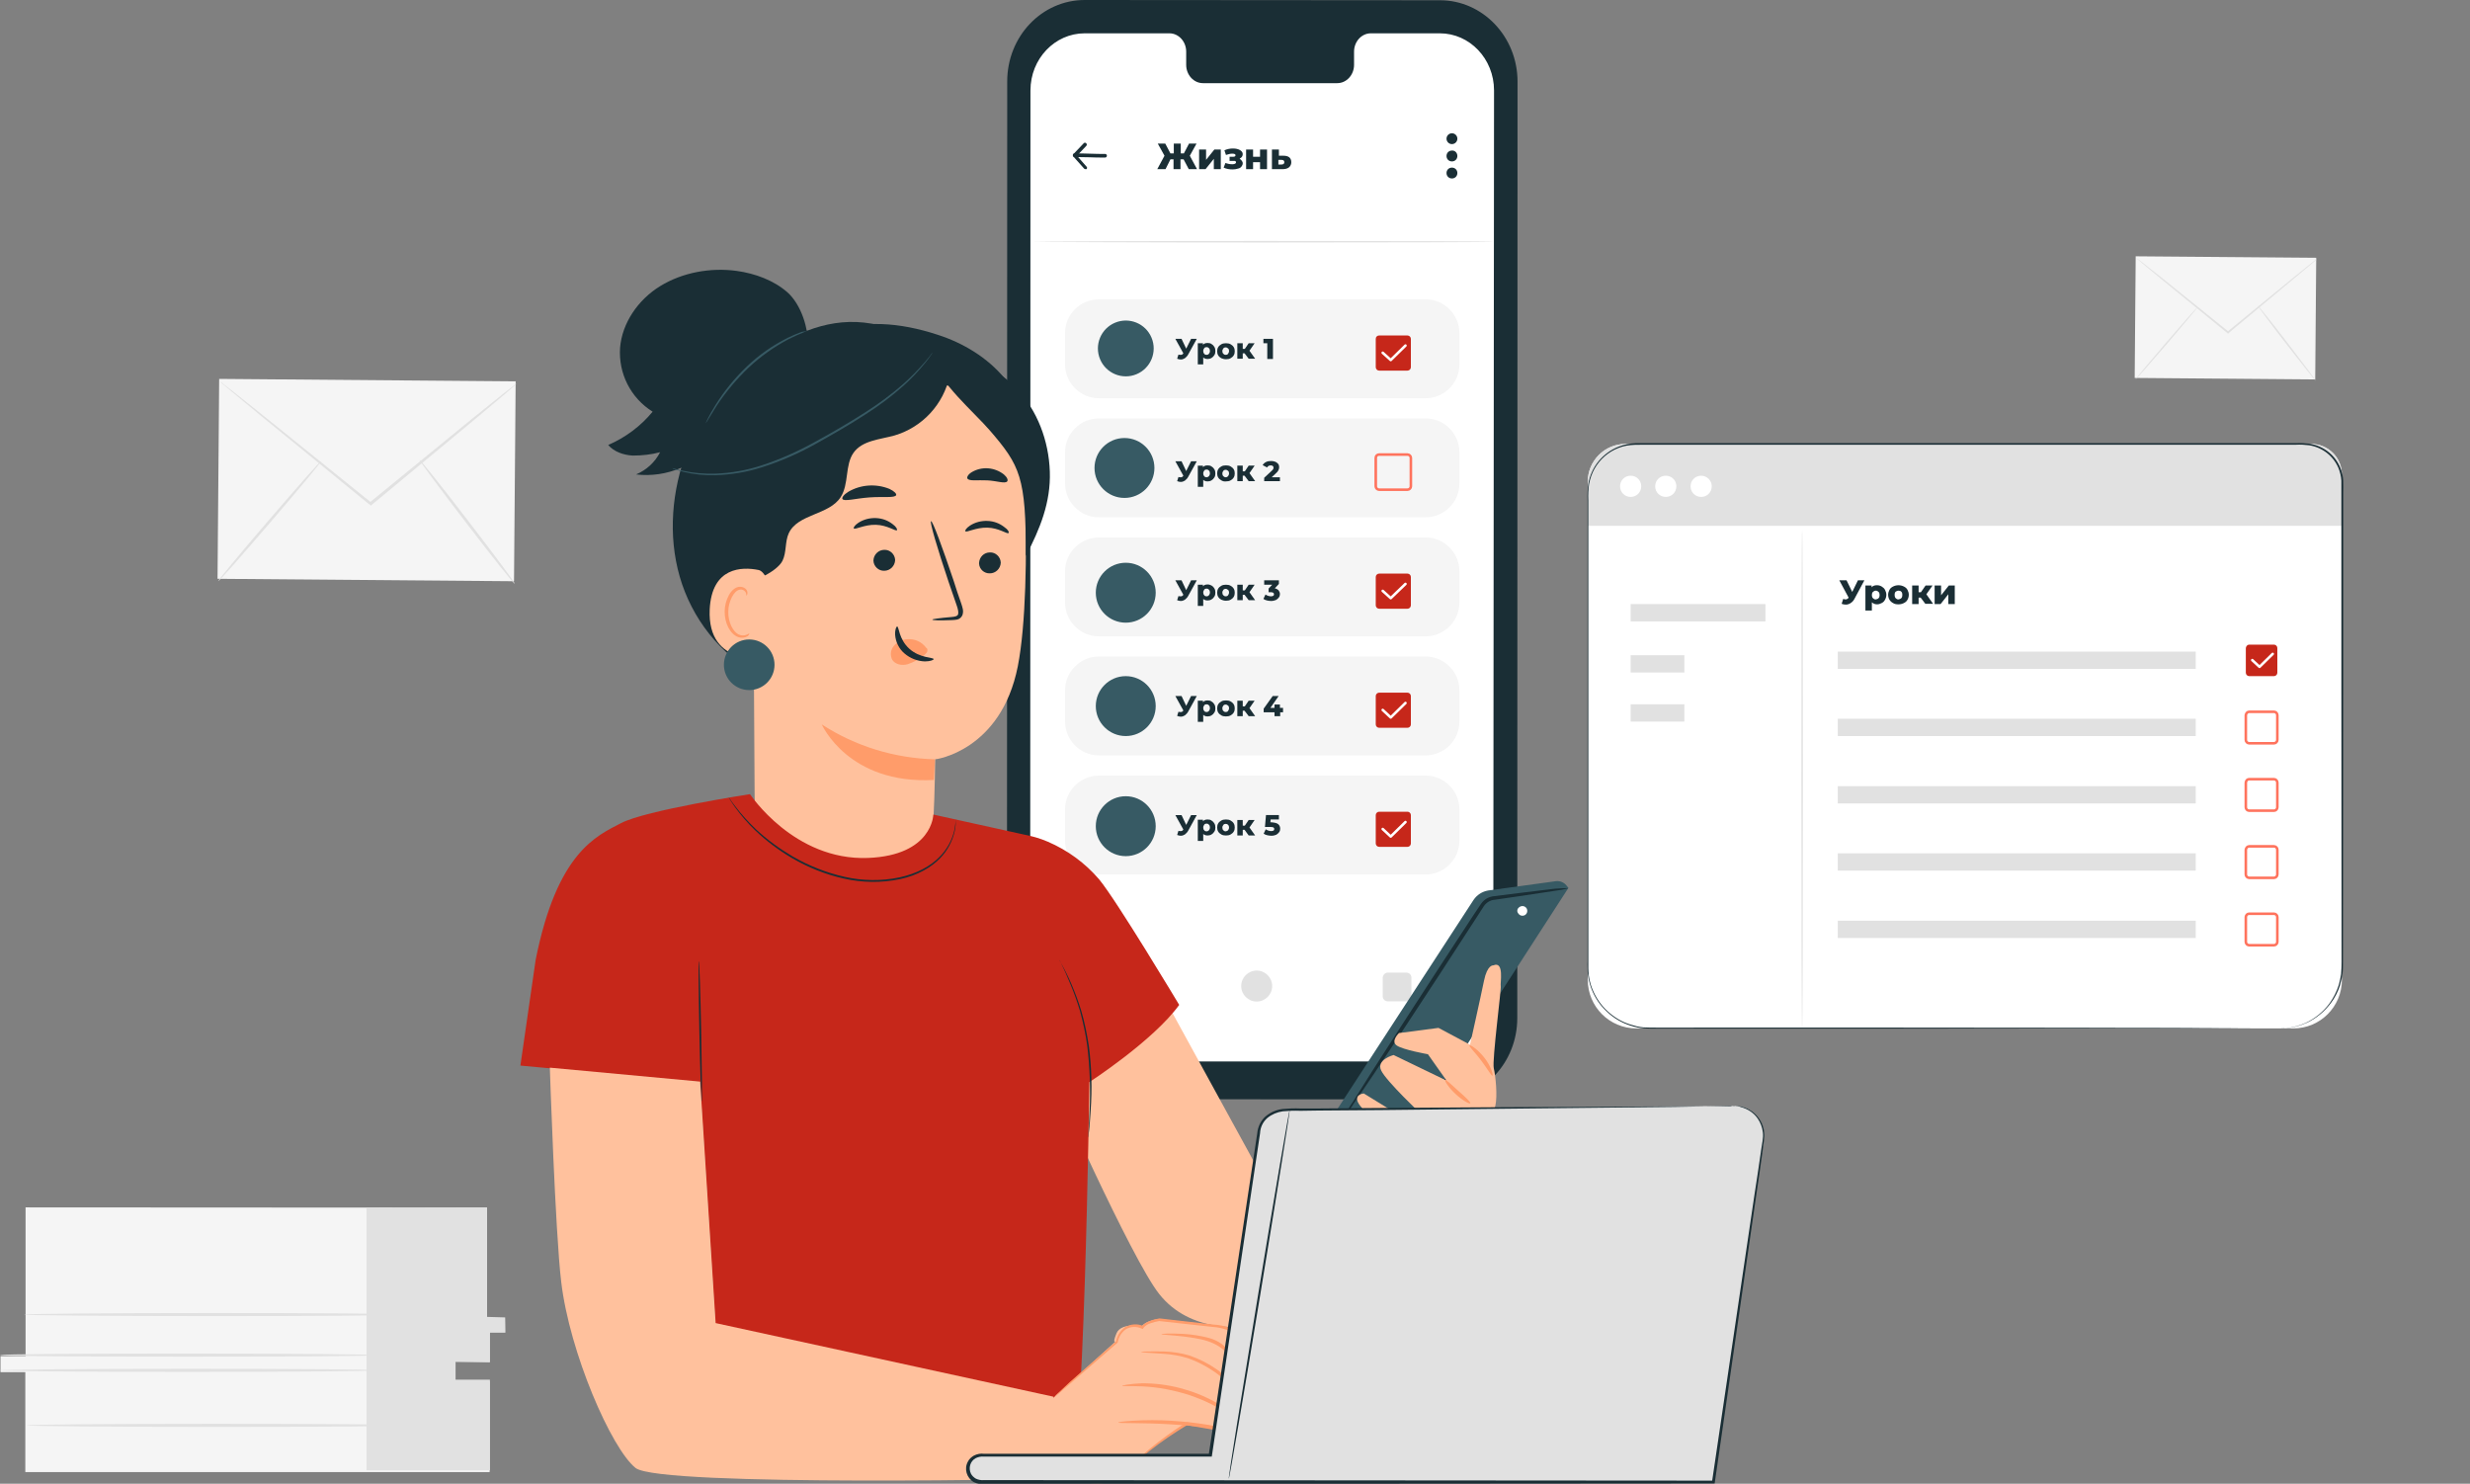 <?xml version="1.0" encoding="UTF-8"?> <!-- Generator: Adobe Illustrator 26.3.1, SVG Export Plug-In . SVG Version: 6.00 Build 0) --> <svg xmlns="http://www.w3.org/2000/svg" xmlns:xlink="http://www.w3.org/1999/xlink" id="Layer_1" x="0px" y="0px" viewBox="0 0 956.4 574.5" style="enable-background:new 0 0 956.4 574.5;" xml:space="preserve"><rect x="0" y="0" width="956.4" height="574.5" fill="#808080" stroke="none"/> <style type="text/css"> .st0{fill:#F5F5F5;} .st1{fill:#E1E1E1;} .st2{fill:#FFFFFF;} .st3{enable-background:new ;} .st4{fill:#1A2E35;} .st5{fill:#C6271A;} .st6{fill:none;stroke:#FFFFFF;stroke-linecap:round;stroke-linejoin:round;} .st7{fill:none;stroke:#FF735D;stroke-miterlimit:10;} .st8{fill:#375A64;} .st9{fill:#FFC19D;} .st10{fill:#FF9C6A;} </style> <rect x="103.2" y="128.5" transform="matrix(8.202701e-03 -1 1 8.202701e-03 -45.116 326.258)" class="st0" width="77.4" height="114.8"></rect> <path class="st1" d="M200,148.6c-0.3,0.4-0.7,0.7-1.1,1l-3.2,2.8l-12,10.1l-39.8,33l-0.3,0.3l-0.3-0.3l-0.8-0.6l-40.6-33.2 l-12.2-10.1l-3.3-2.8c-0.4-0.3-0.8-0.6-1.1-1c0.4,0.2,0.9,0.5,1.2,0.9l3.4,2.6l12.4,9.9L143,194l0.8,0.6h-0.7l40-32.7l12.2-9.8 l3.4-2.6C199.1,149.1,199.5,148.8,200,148.6z"></path> <path class="st1" d="M84.5,225c-0.2-0.2,8.5-10.7,19.5-23.5s20-23,20.3-22.9s-8.5,10.7-19.5,23.5S84.8,225.2,84.5,225z"></path> <path class="st1" d="M162.4,178c0.2-0.2,8.7,10.4,18.9,23.7s18.3,24.1,18,24.3s-8.7-10.4-18.9-23.7S162.2,178.2,162.4,178z"></path> <rect x="838.2" y="88.2" transform="matrix(8.202701e-03 -1 1 8.202701e-03 731.49 983.814)" class="st0" width="47.1" height="69.9"></rect> <path class="st1" d="M897.1,100.4c-0.2,0.2-0.4,0.4-0.7,0.6c-0.5,0.4-1.2,1-2,1.7l-7.3,6.1L862.9,129l-0.2,0.2l-0.2-0.2l-0.5-0.4 l-24.7-20.2l-7.5-6.2l-2-1.7c-0.2-0.2-0.5-0.4-0.7-0.6c0.3,0.2,0.5,0.3,0.8,0.5l2.1,1.6l7.6,6l24.8,20l0.5,0.4h-0.4l24.4-20l7.4-6 l2-1.6C896.6,100.7,896.8,100.5,897.1,100.4z"></path> <path class="st1" d="M826.8,147c-0.1-0.1,5.2-6.5,11.9-14.3s12.2-14,12.3-13.9s-5.2,6.5-11.9,14.3S826.9,147.1,826.8,147z"></path> <path class="st1" d="M874.2,118.3c0.1-0.1,5.3,6.3,11.5,14.4s11.1,14.7,11,14.8s-5.3-6.4-11.5-14.4S874.1,118.4,874.2,118.3z"></path> <path class="st0" d="M9.9,467.5v57.6H0.2v6.2h9.6V570h179.8v-35.1h-13.3v-7.6h13.3v-11.5h5.9v-5.2h-7v-43L9.9,467.5z"></path> <polygon class="st1" points="141.9,467.7 141.9,569.3 189.7,569.3 189.7,534.2 176.4,534.2 176.4,527.2 189.7,527.5 189.7,516 195.7,516 195.6,510.1 188.6,509.9 188.6,467.5 "></polygon> <path class="st1" d="M145.3,530.6c0,0.3-32.5,0.6-72.7,0.6S0,530.9,0,530.6s32.5-0.6,72.7-0.6S145.3,530.2,145.3,530.6z"></path> <path class="st1" d="M145.3,524.7c0,0.4-32.5,0.6-72.7,0.6S0,525.1,0,524.7s32.5-0.6,72.7-0.6S145.3,524.4,145.3,524.7z"></path> <path class="st1" d="M154.7,509c0,0.4-32.5,0.6-72.7,0.6S9.3,509.3,9.3,509s32.5-0.6,72.7-0.6S154.7,508.6,154.7,509z"></path> <path class="st1" d="M155.6,551.9c0,0.4-32.5,0.6-72.7,0.6s-72.7-0.3-72.7-0.6s32.5-0.6,72.7-0.6S155.6,551.5,155.6,551.9z"></path> <path class="st2" d="M629.4,171.9h265.5c6.6,0,11.9,5.3,11.9,11.9l0,0v195.6c0,10.4-8.4,18.8-18.8,18.8H633.6 c-10.4,0-18.8-8.4-18.8-18.8l0,0V186.5C614.8,178.5,621.3,171.9,629.4,171.9L629.4,171.9z"></path> <path class="st1" d="M629.4,171.9h265.5c6.6,0,11.9,5.3,11.9,11.9l0,0v19.8l0,0h-292l0,0v-17.1C614.8,178.5,621.3,171.9,629.4,171.9 L629.4,171.9z"></path> <path class="st2" d="M635.5,188.3c0,2.3-1.8,4.1-4.1,4.1s-4.1-1.8-4.1-4.1s1.8-4.1,4.1-4.1l0,0C633.7,184.2,635.5,186,635.5,188.3z"></path> <path class="st2" d="M649.1,188.3c0,2.3-1.8,4.1-4.1,4.1s-4.1-1.8-4.1-4.1s1.8-4.1,4.1-4.1l0,0C647.3,184.2,649.1,186,649.1,188.3z"></path> <path class="st2" d="M662.8,188.3c0,2.3-1.8,4.1-4.1,4.1s-4.1-1.8-4.1-4.1s1.8-4.1,4.1-4.1l0,0C660.9,184.2,662.8,186,662.8,188.3z"></path> <g class="st3"> <path class="st4" d="M721.9,224.7l-3.8,7.1c-0.4,0.8-0.9,1.3-1.5,1.7s-1.2,0.6-1.9,0.6c-0.5,0-1.1-0.1-1.6-0.3l0.6-1.9 c0.4,0.1,0.7,0.2,0.9,0.2c0.3,0,0.5-0.1,0.7-0.2c0.2-0.1,0.4-0.3,0.5-0.5l-3.6-6.7h2.8l2.2,4.5l2.2-4.5L721.9,224.7L721.9,224.7z"></path> </g> <g class="st3"> <path class="st4" d="M728.6,227.1c0.5,0.3,1,0.7,1.3,1.3s0.5,1.2,0.5,1.9s-0.2,1.4-0.5,1.9c-0.3,0.6-0.7,1-1.3,1.3 s-1.1,0.5-1.8,0.5c-0.8,0-1.5-0.3-2-0.8v3.2h-2.5v-9.7h2.4v0.7c0.5-0.6,1.2-0.8,2.1-0.8C727.5,226.6,728.1,226.8,728.6,227.1z M727.4,231.6c0.3-0.3,0.4-0.7,0.4-1.2s-0.1-0.9-0.4-1.2c-0.3-0.3-0.6-0.5-1.1-0.5c-0.4,0-0.8,0.2-1.1,0.5s-0.4,0.7-0.4,1.2 s0.1,0.9,0.4,1.2c0.3,0.3,0.6,0.5,1.1,0.5C726.8,232,727.1,231.9,727.4,231.6z"></path> <path class="st4" d="M733,233.5c-0.6-0.3-1.1-0.8-1.4-1.3s-0.5-1.2-0.5-1.9s0.2-1.3,0.5-1.9s0.8-1,1.4-1.3s1.3-0.5,2.1-0.5 s1.5,0.2,2.1,0.5s1.1,0.7,1.4,1.3c0.3,0.6,0.5,1.2,0.5,1.9s-0.2,1.4-0.5,1.9c-0.3,0.6-0.8,1-1.4,1.3c-0.6,0.3-1.3,0.5-2.1,0.5 S733.6,233.9,733,233.5z M736.2,231.6c0.3-0.3,0.4-0.7,0.4-1.3c0-0.5-0.1-0.9-0.4-1.2c-0.3-0.3-0.6-0.4-1.1-0.4 c-0.4,0-0.8,0.2-1.1,0.4c-0.3,0.3-0.4,0.7-0.4,1.2s0.1,1,0.4,1.3c0.3,0.3,0.6,0.5,1.1,0.5C735.5,232,735.9,231.9,736.2,231.6z"></path> <path class="st4" d="M743.7,231.4h-0.8v2.5h-2.5v-7.2h2.5v2.6h0.9l1.8-2.6h2.7l-2.4,3.4l2.6,3.7h-3L743.7,231.4z"></path> <path class="st4" d="M749.1,226.7h2.5v3.8l3-3.8h2.3v7.2h-2.5v-3.8l-3,3.8h-2.3V226.7z"></path> </g> <path class="st1" d="M697.8,398.2c-0.2,0-0.3-43.2-0.3-96.6s0.1-96.6,0.3-96.6s0.3,43.2,0.3,96.6S698,398.2,697.8,398.2z"></path> <rect x="631.4" y="233.9" class="st1" width="52.2" height="6.7"></rect> <rect x="711.6" y="252.3" class="st1" width="138.6" height="6.7"></rect> <rect x="631.4" y="253.7" class="st1" width="20.8" height="6.7"></rect> <rect x="631.4" y="272.7" class="st1" width="20.8" height="6.7"></rect> <path class="st5" d="M870.9,249.6h9.6c0.7,0,1.3,0.6,1.3,1.3v9.6c0,0.7-0.6,1.3-1.3,1.3h-9.6c-0.7,0-1.3-0.6-1.3-1.3v-9.6 C869.7,250.2,870.2,249.6,870.9,249.6z"></path> <polyline class="st6" points="872.1,255.6 874.9,258.2 880,253.2 "></polyline> <rect x="711.6" y="278.3" class="st1" width="138.6" height="6.7"></rect> <path class="st7" d="M870.9,275.6h9.6c0.7,0,1.3,0.6,1.3,1.3v9.6c0,0.7-0.6,1.3-1.3,1.3h-9.6c-0.7,0-1.3-0.6-1.3-1.3v-9.6 C869.7,276.2,870.2,275.6,870.9,275.6z"></path> <rect x="711.6" y="304.4" class="st1" width="138.6" height="6.7"></rect> <path class="st7" d="M870.9,301.7h9.6c0.7,0,1.3,0.6,1.3,1.3v9.6c0,0.7-0.6,1.3-1.3,1.3h-9.6c-0.7,0-1.3-0.6-1.3-1.3V303 C869.7,302.2,870.2,301.7,870.9,301.7z"></path> <rect x="711.6" y="330.4" class="st1" width="138.6" height="6.7"></rect> <path class="st7" d="M870.9,327.7h9.6c0.7,0,1.3,0.6,1.3,1.3v9.6c0,0.7-0.6,1.3-1.3,1.3h-9.6c-0.7,0-1.3-0.6-1.3-1.3V329 C869.7,328.3,870.2,327.7,870.9,327.7z"></path> <rect x="711.6" y="356.5" class="st1" width="138.6" height="6.7"></rect> <path class="st7" d="M870.9,353.8h9.6c0.7,0,1.3,0.6,1.3,1.3v9.6c0,0.7-0.6,1.3-1.3,1.3h-9.6c-0.7,0-1.3-0.6-1.3-1.3V355 C869.7,354.3,870.2,353.8,870.9,353.8z"></path> <path class="st4" d="M882.8,398.2h0.7c0.4,0,1.1,0,1.9-0.1c2.5-0.3,5-1,7.3-2c3.7-1.7,7-4.4,9.4-7.7c1.5-2.1,2.7-4.5,3.5-7 c0.2-0.7,0.3-1.4,0.5-2.1s0.2-1.4,0.4-2.2c0.1-1.5,0.2-3.1,0.2-4.6c0-25.3-0.1-62-0.1-107.3c0-22.6,0-47.5,0-74.1c0-1.6,0-3.4,0-5 c-0.1-1.7-0.5-3.3-1.1-4.8c-2-4.8-6.3-8.1-11.4-8.9c-1.7-0.2-3.4-0.3-5.2-0.2h-54.4h-195c-4.3,0.1-8.7-0.4-12.7,1.2 c-4,1.5-7.3,4.4-9.4,8.1c-1,1.8-1.7,3.8-2.1,5.9c-0.3,2.1-0.4,4.2-0.3,6.3v12.7c0,16.8,0,33.4,0,49.7c0,32.6,0,64,0,94 c0,7.5,0,14.9,0,22.2c0,0.9,0,1.8,0,2.7c0,0.9,0.1,1.8,0.2,2.7l0.2,1.3l0.3,1.3c0.2,0.9,0.5,1.7,0.8,2.5c1.3,3.3,3.3,6.3,5.9,8.7 c2.6,2.4,5.6,4.2,8.9,5.2c0.8,0.2,1.7,0.5,2.5,0.7s1.7,0.3,2.5,0.4c1.7,0.1,3.4,0.1,5.2,0.1H662h74.1l107.3,0.1l29.2,0.1h7.6h2.6 h-2.6h-7.6l-29.2,0.1l-107.3,0.1H662h-20.3c-1.7,0-3.5,0-5.2-0.1c-0.9-0.1-1.7-0.2-2.6-0.4s-1.7-0.4-2.6-0.7 c-3.4-1.1-6.5-2.9-9.1-5.4c-2.7-2.5-4.7-5.5-6-8.9c-0.3-0.8-0.6-1.7-0.8-2.6l-0.3-1.3l-0.2-1.4c-0.2-0.9-0.2-1.8-0.2-2.7 c-0.1-0.9,0-1.8,0-2.7c0-7.3,0-14.7,0-22.2c0-30,0-61.4,0-94v-62.1c-0.1-2.1,0-4.3,0.3-6.4c1.1-6.6,5.6-12.1,11.9-14.5 c2-0.8,4.2-1.2,6.4-1.3c2.2,0,4.3,0,6.5,0h194.9H889c1.8-0.1,3.5,0,5.3,0.2c1.7,0.3,3.4,0.8,5,1.7c4.7,2.5,7.7,7.3,8,12.6 c0.1,1.7,0,3.4,0,5c0,26.6,0,51.4,0,74.1c0,45.3-0.1,82-0.1,107.3c0,1.5,0,3.1-0.2,4.6c-0.1,0.7-0.2,1.5-0.4,2.2s-0.4,1.4-0.5,2.1 c-0.8,2.5-2,4.9-3.6,7c-2.5,3.3-5.7,6-9.5,7.7c-2.3,1-4.8,1.7-7.3,2C883.7,398.2,882.8,398.2,882.8,398.2z"></path> <path class="st4" d="M557.5,425.7l-137.6-0.1c-16.5,0-30-14.1-30-31.5L390,31.5C390,14.1,403.4,0,420,0l137.6,0.1 c16.5,0,30,14.1,30,31.5l-0.1,362.6C587.5,411.6,574.1,425.7,557.5,425.7z"></path> <path class="st2" d="M557.5,12.9h-26.7c-3.6,0-6.5,3.2-6.5,7.1v5.1c0,3.9-2.9,7.1-6.5,7.1h-52c-3.6,0-6.5-3.2-6.5-7.1V20 c0-3.9-2.9-7.1-6.5-7.1H420c-11.6,0-21,9.9-21,22.1l-0.1,353.9c0,12.2,9.4,22.1,21,22.1h137.3c11.6,0,21-9.9,21-22.1L578.5,35 C578.5,22.8,569.1,12.9,557.5,12.9z"></path> <path class="st1" d="M436.6,377.6v8.7c0,0.6-0.5,1-1.1,0.9c-0.1,0-0.3,0-0.4-0.1l-6.8-4.3c-0.4-0.3-0.5-1-0.2-1.4 c0.1-0.1,0.1-0.2,0.2-0.2l6.8-4.3c0.5-0.3,1.1-0.1,1.3,0.4C436.5,377.3,436.6,377.4,436.6,377.6z"></path> <path class="st1" d="M492.6,381.8c0,3.3-2.7,6-6,6s-6-2.7-6-6s2.7-6,6-6S492.6,378.5,492.6,381.8z"></path> <path class="st1" d="M537.3,376.6h7.3c1,0,1.9,0.8,1.9,1.9v7.3c0,1-0.8,1.9-1.9,1.9h-7.3c-1,0-1.9-0.8-1.9-1.9v-7.3 C535.5,377.5,536.3,376.6,537.3,376.6z"></path> <path class="st4" d="M427.1,61c-1.4,0-3.3,0-5.1-0.1c-2.2,0-4.3-0.1-5.9-0.1l0,0c-0.4,0-0.7-0.3-0.7-0.7s0.3-0.7,0.7-0.7 c1.5,0,3.7,0,5.9,0.1s4.3,0.1,5.9,0.1l0,0c0.4,0,0.7,0.3,0.7,0.7s-0.3,0.7-0.7,0.7H427.1z"></path> <path class="st4" d="M420.3,65.5c-0.2,0-0.4-0.1-0.5-0.2l-4.2-4.7c-0.2-0.3-0.2-0.7,0-0.9l4-4.2c0.2-0.3,0.7-0.3,0.9-0.1 c0,0,0,0,0.1,0.1c0.3,0.3,0.3,0.7,0,1l0,0l-3.6,3.8l3.7,4.2c0.3,0.3,0.3,0.7,0,1l0,0C420.6,65.5,420.5,65.5,420.3,65.5z"></path> <circle class="st4" cx="562.2" cy="53.7" r="2.1"></circle> <path class="st4" d="M564.3,60.4c0,1.2-0.9,2.1-2.1,2.1c-1.2,0-2.1-0.9-2.1-2.1c0-1.2,0.9-2.1,2.1-2.1l0,0 C563.4,58.2,564.3,59.2,564.3,60.4z"></path> <path class="st4" d="M564.3,67c0,1.2-0.9,2.1-2.1,2.1s-2.1-0.9-2.1-2.1s0.9-2.1,2.1-2.1l0,0C563.4,64.9,564.3,65.8,564.3,67z"></path> <g class="st3"> <path class="st4" d="M458.3,61.7h-1.2v3.8h-2.7v-3.8h-1.2l-1.9,3.8h-3.2l2.8-5.2l-2.6-4.7h2.9l2,3.8h1.3v-3.8h2.7v3.8h1.2l2-3.8 h2.9l-2.6,4.7l2.8,5.2h-3.2L458.3,61.7z"></path> </g> <g class="st3"> <path class="st4" d="M464.3,57.9h2.7v4l3.2-4h2.5v7.6H470v-4l-3.2,4h-2.5V57.9z"></path> </g> <g class="st3"> <path class="st4" d="M480.8,62.2c0.2,0.3,0.4,0.6,0.4,1c0,0.5-0.2,0.9-0.5,1.3s-0.8,0.7-1.4,0.8c-0.6,0.2-1.3,0.3-2,0.3 c-1.3,0-2.5-0.2-3.5-0.7l0.7-1.8c0.8,0.3,1.7,0.5,2.7,0.5c0.4,0,0.8-0.1,1-0.2c0.2-0.1,0.4-0.3,0.4-0.5s-0.1-0.4-0.2-0.5 s-0.4-0.1-0.7-0.1h-1.6v-1.6h1.4c0.6,0,0.9-0.2,0.9-0.6c0-0.4-0.4-0.6-1.3-0.6c-0.7,0-1.5,0.2-2.4,0.5l-0.6-1.8 c1.1-0.5,2.2-0.7,3.3-0.7c1.1,0,2,0.2,2.7,0.6c0.7,0.4,1.1,0.9,1.1,1.6c0,0.3-0.1,0.7-0.3,1c-0.2,0.3-0.5,0.5-0.9,0.7 C480.2,61.7,480.6,61.9,480.8,62.2z"></path> <path class="st4" d="M482.5,57.9h2.7v2.8h2.7v-2.8h2.7v7.6h-2.7v-2.7h-2.7v2.7h-2.7V57.9z"></path> <path class="st4" d="M499.2,60.9c0.5,0.4,0.8,1.1,0.8,1.9c0,0.8-0.3,1.5-0.9,2s-1.5,0.7-2.5,0.7h-4.1v-7.6h2.7v2.4h1.8 C497.9,60.3,498.7,60.5,499.2,60.9z M497.3,62.8c0-0.3-0.1-0.5-0.3-0.7c-0.2-0.1-0.4-0.2-0.8-0.2H495v1.8h1.2 C496.9,63.7,497.3,63.4,497.3,62.8z"></path> </g> <path class="st1" d="M578.4,93.6c0,0.2-40,0.3-89.4,0.3s-89.4-0.2-89.4-0.3s40-0.3,89.4-0.3S578.4,93.4,578.4,93.6z"></path> <path class="st0" d="M425.5,115.9H552c7.2,0,13.1,5.9,13.1,13.1v12.1c0,7.2-5.9,13.1-13.1,13.1H425.5c-7.2,0-13.1-5.9-13.1-13.1V129 C412.4,121.7,418.3,115.9,425.5,115.9z"></path> <g class="st3"> <path class="st4" d="M463.4,131.2l-3.3,6c-0.3,0.6-0.8,1.1-1.3,1.5c-0.5,0.3-1,0.5-1.6,0.5c-0.4,0-0.9-0.1-1.4-0.3l0.5-1.6 c0.3,0.1,0.6,0.1,0.8,0.1c0.2,0,0.4,0,0.6-0.1s0.3-0.2,0.5-0.5l-3.1-5.6h2.4l1.8,3.8l1.9-3.8L463.4,131.2L463.4,131.2z"></path> </g> <g class="st3"> <path class="st4" d="M469.1,133.2c0.5,0.3,0.8,0.6,1.1,1.1c0.3,0.5,0.4,1,0.4,1.6s-0.1,1.2-0.4,1.6c-0.3,0.5-0.6,0.8-1.1,1.1 s-1,0.4-1.5,0.4c-0.7,0-1.3-0.2-1.7-0.6v2.7h-2.1v-8.2h2v0.6c0.4-0.5,1-0.7,1.8-0.7C468.2,132.8,468.7,132.9,469.1,133.2z M468.1,137c0.2-0.3,0.4-0.6,0.4-1.1c0-0.4-0.1-0.8-0.4-1.1s-0.5-0.4-0.9-0.4s-0.7,0.1-0.9,0.4c-0.2,0.3-0.4,0.6-0.4,1.1 c0,0.4,0.1,0.8,0.4,1.1c0.2,0.3,0.5,0.4,0.9,0.4S467.8,137.3,468.1,137z"></path> <path class="st4" d="M472.9,138.7c-0.5-0.3-0.9-0.6-1.2-1.1c-0.3-0.5-0.4-1-0.4-1.6s0.1-1.1,0.4-1.6s0.7-0.8,1.2-1.1 s1.1-0.4,1.8-0.4c0.7,0,1.3,0.1,1.8,0.4s0.9,0.6,1.2,1.1c0.3,0.5,0.4,1,0.4,1.6s-0.1,1.1-0.4,1.6s-0.7,0.8-1.2,1.1 s-1.1,0.4-1.8,0.4C474,139.1,473.4,138.9,472.9,138.7z M475.5,137c0.2-0.3,0.4-0.6,0.4-1.1c0-0.4-0.1-0.8-0.4-1s-0.5-0.4-0.9-0.4 s-0.7,0.1-0.9,0.4s-0.4,0.6-0.4,1c0,0.5,0.1,0.8,0.4,1.1s0.5,0.4,0.9,0.4S475.3,137.3,475.5,137z"></path> <path class="st4" d="M481.9,136.8h-0.7v2.1h-2.1v-6h2.1v2.2h0.8l1.5-2.2h2.3l-2,2.9l2.2,3.1h-2.5L481.9,136.8z"></path> <path class="st4" d="M492.9,131.2v7.8h-2.2v-6.1h-1.5v-1.7H492.9z"></path> </g> <ellipse transform="matrix(0.923 -0.385 0.385 0.923 -18.431 178.044)" class="st8" cx="435.9" cy="135.1" rx="10.8" ry="10.8"></ellipse> <path class="st5" d="M534,129.9h11c0.7,0,1.3,0.6,1.3,1.3v11c0,0.7-0.6,1.3-1.3,1.3h-11c-0.7,0-1.3-0.6-1.3-1.3v-11 C532.7,130.4,533.3,129.9,534,129.9z"></path> <polyline class="st6" points="535.4,136.6 538.5,139.4 544.2,133.8 "></polyline> <path class="st0" d="M425.5,162H552c7.2,0,13.1,5.9,13.1,13.1v12.1c0,7.2-5.9,13.1-13.1,13.1H425.5c-7.2,0-13.1-5.9-13.1-13.1v-12.1 C412.4,167.9,418.3,162,425.5,162z"></path> <g class="st3"> <path class="st4" d="M463.4,178.6l-3.3,6c-0.3,0.6-0.8,1.1-1.3,1.5c-0.5,0.3-1,0.5-1.6,0.5c-0.4,0-0.9-0.1-1.4-0.3l0.5-1.6 c0.3,0.1,0.6,0.1,0.8,0.1c0.2,0,0.4,0,0.6-0.1s0.3-0.2,0.5-0.5l-3.1-5.6h2.4l1.8,3.8l1.9-3.8L463.4,178.6L463.4,178.6z"></path> </g> <g class="st3"> <path class="st4" d="M469.1,180.6c0.5,0.3,0.8,0.6,1.1,1.1c0.3,0.5,0.4,1,0.4,1.6s-0.1,1.2-0.4,1.6c-0.3,0.5-0.6,0.8-1.1,1.1 s-1,0.4-1.5,0.4c-0.7,0-1.3-0.2-1.7-0.6v2.7h-2.1v-8.2h2v0.6c0.4-0.5,1-0.7,1.8-0.7C468.2,180.2,468.7,180.3,469.1,180.6z M468.1,184.4c0.2-0.3,0.4-0.6,0.4-1.1c0-0.4-0.1-0.8-0.4-1.1s-0.5-0.4-0.9-0.4s-0.7,0.1-0.9,0.4c-0.2,0.3-0.4,0.6-0.4,1.1 c0,0.4,0.1,0.8,0.4,1.1c0.2,0.3,0.5,0.4,0.9,0.4S467.8,184.6,468.1,184.4z"></path> <path class="st4" d="M472.9,186c-0.5-0.3-0.9-0.6-1.2-1.1c-0.3-0.5-0.4-1-0.4-1.6s0.1-1.1,0.4-1.6s0.7-0.8,1.2-1.1s1.1-0.4,1.8-0.4 c0.7,0,1.3,0.1,1.8,0.4s0.9,0.6,1.2,1.1c0.3,0.5,0.4,1,0.4,1.6s-0.1,1.1-0.4,1.6s-0.7,0.8-1.2,1.1s-1.1,0.4-1.8,0.4 C474,186.5,473.4,186.3,472.9,186z M475.5,184.4c0.2-0.3,0.4-0.6,0.4-1.1c0-0.4-0.1-0.8-0.4-1s-0.5-0.4-0.9-0.4s-0.7,0.1-0.9,0.4 s-0.4,0.6-0.4,1c0,0.5,0.1,0.8,0.4,1.1s0.5,0.4,0.9,0.4C475,184.8,475.3,184.6,475.5,184.4z"></path> <path class="st4" d="M481.9,184.2h-0.7v2.1h-2.1v-6h2.1v2.2h0.8l1.5-2.2h2.3l-2,2.9l2.2,3.1h-2.5L481.9,184.2z"></path> <path class="st4" d="M495.6,184.6v1.7h-6.1V185l2.9-2.7c0.3-0.3,0.5-0.5,0.6-0.7s0.1-0.4,0.1-0.6c0-0.3-0.1-0.4-0.3-0.6 c-0.2-0.1-0.4-0.2-0.8-0.2c-0.3,0-0.6,0.1-0.8,0.2c-0.2,0.1-0.4,0.3-0.6,0.6l-1.7-0.9c0.3-0.5,0.7-0.9,1.3-1.2 c0.6-0.3,1.2-0.4,2-0.4c0.6,0,1.1,0.1,1.6,0.3s0.8,0.5,1.1,0.8c0.3,0.4,0.4,0.8,0.4,1.3c0,0.4-0.1,0.8-0.3,1.2 c-0.2,0.4-0.5,0.8-1.1,1.3l-1.5,1.4h3.2V184.6z"></path> </g> <path class="st7" d="M534,176h11c0.7,0,1.3,0.6,1.3,1.3v11c0,0.7-0.6,1.3-1.3,1.3h-11c-0.7,0-1.3-0.6-1.3-1.3v-11 C532.7,176.5,533.3,176,534,176z"></path> <path class="st0" d="M425.5,208.1H552c7.2,0,13.1,5.9,13.1,13.1v12.1c0,7.2-5.9,13.1-13.1,13.1H425.5c-7.2,0-13.1-5.9-13.1-13.1 v-12.1C412.4,214,418.3,208.1,425.5,208.1z"></path> <g class="st3"> <path class="st4" d="M463.4,224.7l-3.3,6c-0.3,0.6-0.8,1.1-1.3,1.5c-0.5,0.3-1,0.5-1.6,0.5c-0.4,0-0.9-0.1-1.4-0.3l0.5-1.6 c0.3,0.1,0.6,0.1,0.8,0.1c0.2,0,0.4,0,0.6-0.1s0.3-0.2,0.5-0.5l-3.1-5.6h2.4l1.8,3.8l1.9-3.8L463.4,224.7L463.4,224.7z"></path> </g> <g class="st3"> <path class="st4" d="M469.1,226.7c0.5,0.3,0.8,0.6,1.1,1.1c0.3,0.5,0.4,1,0.4,1.6s-0.1,1.2-0.4,1.6c-0.3,0.5-0.6,0.8-1.1,1.1 s-1,0.4-1.5,0.4c-0.7,0-1.3-0.2-1.7-0.6v2.7h-2.1v-8.2h2v0.6c0.4-0.5,1-0.7,1.8-0.7C468.2,226.3,468.7,226.5,469.1,226.7z M468.1,230.5c0.2-0.3,0.4-0.6,0.4-1.1c0-0.4-0.1-0.8-0.4-1.1s-0.5-0.4-0.9-0.4s-0.7,0.1-0.9,0.4c-0.2,0.3-0.4,0.6-0.4,1.1 c0,0.4,0.1,0.8,0.4,1.1c0.2,0.3,0.5,0.4,0.9,0.4S467.8,230.8,468.1,230.5z"></path> <path class="st4" d="M472.9,232.2c-0.5-0.3-0.9-0.6-1.2-1.1c-0.3-0.5-0.4-1-0.4-1.6s0.1-1.1,0.4-1.6s0.7-0.8,1.2-1.1 s1.1-0.4,1.8-0.4c0.7,0,1.3,0.1,1.8,0.4s0.9,0.6,1.2,1.1c0.3,0.5,0.4,1,0.4,1.6s-0.1,1.1-0.4,1.6s-0.7,0.8-1.2,1.1 s-1.1,0.4-1.8,0.4C474,232.6,473.4,232.4,472.9,232.2z M475.5,230.5c0.2-0.3,0.4-0.6,0.4-1.1c0-0.4-0.1-0.8-0.4-1s-0.5-0.4-0.9-0.4 s-0.7,0.1-0.9,0.4s-0.4,0.6-0.4,1c0,0.5,0.1,0.8,0.4,1.1s0.5,0.4,0.9,0.4S475.3,230.8,475.5,230.5z"></path> <path class="st4" d="M481.9,230.3h-0.7v2.1h-2.1v-6h2.1v2.2h0.8l1.5-2.2h2.3l-2,2.9l2.2,3.1h-2.5L481.9,230.3z"></path> <path class="st4" d="M495.1,228.6c0.3,0.4,0.5,0.9,0.5,1.4s-0.1,0.9-0.4,1.3c-0.3,0.4-0.6,0.7-1.1,1c-0.5,0.2-1.2,0.4-1.9,0.4 c-0.6,0-1.1-0.1-1.6-0.2s-1-0.3-1.4-0.6l0.8-1.7c0.3,0.2,0.7,0.4,1,0.5c0.4,0.1,0.8,0.2,1.1,0.2c0.4,0,0.7-0.1,0.9-0.2 c0.2-0.1,0.3-0.3,0.3-0.6c0-0.5-0.4-0.8-1.2-0.8h-0.9v-1.4l1.4-1.5h-3.1v-1.7h5.7v1.4l-1.6,1.7 C494.2,227.9,494.7,228.2,495.1,228.6z"></path> </g> <path class="st5" d="M534,222.1h11c0.7,0,1.3,0.6,1.3,1.3v11c0,0.7-0.6,1.3-1.3,1.3h-11c-0.7,0-1.3-0.6-1.3-1.3v-11 C532.7,222.7,533.3,222.1,534,222.1z"></path> <polyline class="st6" points="535.4,228.8 538.5,231.6 544.2,226.1 "></polyline> <path class="st0" d="M425.5,254.2H552c7.2,0,13.1,5.9,13.1,13.1v12.1c0,7.2-5.9,13.1-13.1,13.1H425.5c-7.2,0-13.1-5.9-13.1-13.1 v-12.1C412.4,260.1,418.3,254.2,425.5,254.2z"></path> <g class="st3"> <path class="st4" d="M463.4,269.5l-3.3,6c-0.3,0.6-0.8,1.1-1.3,1.5c-0.5,0.3-1,0.5-1.6,0.5c-0.4,0-0.9-0.1-1.4-0.3l0.5-1.6 c0.3,0.1,0.6,0.1,0.8,0.1c0.2,0,0.4,0,0.6-0.1s0.3-0.2,0.5-0.5l-3.1-5.6h2.4l1.8,3.8l1.9-3.8H463.4z"></path> </g> <g class="st3"> <path class="st4" d="M469.1,271.6c0.5,0.3,0.8,0.6,1.1,1.1c0.3,0.5,0.4,1,0.4,1.6s-0.1,1.2-0.4,1.6c-0.3,0.5-0.6,0.8-1.1,1.1 c-0.5,0.3-1,0.4-1.5,0.4c-0.7,0-1.3-0.2-1.7-0.6v2.7h-2.1v-8.2h2v0.6c0.4-0.5,1-0.7,1.8-0.7C468.2,271.2,468.7,271.3,469.1,271.6z M468.1,275.3c0.2-0.3,0.4-0.6,0.4-1.1c0-0.4-0.1-0.8-0.4-1.1s-0.5-0.4-0.9-0.4s-0.7,0.1-0.9,0.4c-0.2,0.3-0.4,0.6-0.4,1.1 c0,0.4,0.1,0.8,0.4,1.1c0.2,0.3,0.5,0.4,0.9,0.4S467.8,275.6,468.1,275.3z"></path> <path class="st4" d="M472.9,277c-0.5-0.3-0.9-0.6-1.2-1.1c-0.3-0.5-0.4-1-0.4-1.6s0.1-1.1,0.4-1.6s0.7-0.8,1.2-1.1s1.1-0.4,1.8-0.4 c0.7,0,1.3,0.1,1.8,0.4s0.9,0.6,1.2,1.1c0.3,0.5,0.4,1,0.4,1.6s-0.1,1.1-0.4,1.6s-0.7,0.8-1.2,1.1s-1.1,0.4-1.8,0.4 S473.4,277.3,472.9,277z M475.5,275.3c0.2-0.3,0.4-0.6,0.4-1.1c0-0.4-0.1-0.8-0.4-1s-0.5-0.4-0.9-0.4s-0.7,0.1-0.9,0.4 s-0.4,0.6-0.4,1c0,0.5,0.1,0.8,0.4,1.1s0.5,0.4,0.9,0.4C475,275.7,475.3,275.6,475.5,275.3z"></path> <path class="st4" d="M481.9,275.2h-0.7v2.1h-2.1v-6h2.1v2.2h0.8l1.5-2.2h2.3l-2,2.9l2.2,3.1h-2.5L481.9,275.2z"></path> <path class="st4" d="M496.9,275.8h-1.2v1.5h-2.2v-1.5h-4.2v-1.4l3.5-4.9h2.3l-3.2,4.6h1.6v-1.3h2.1v1.3h1.2v1.7H496.9z"></path> </g> <circle class="st8" cx="435.9" cy="273.4" r="11.6"></circle> <circle class="st8" cx="435.9" cy="229.5" r="11.6"></circle> <circle class="st8" cx="435.4" cy="181.2" r="11.6"></circle> <path class="st5" d="M534,268.2h11c0.7,0,1.3,0.6,1.3,1.3v11c0,0.7-0.6,1.3-1.3,1.3h-11c-0.7,0-1.3-0.6-1.3-1.3v-11 C532.7,268.8,533.3,268.2,534,268.2z"></path> <polyline class="st6" points="535.4,274.9 538.5,277.8 544.2,272.2 "></polyline> <path class="st0" d="M425.5,300.3H552c7.2,0,13.1,5.9,13.1,13.1v12.1c0,7.2-5.9,13.1-13.1,13.1H425.5c-7.2,0-13.1-5.9-13.1-13.1 v-12.1C412.4,306.2,418.3,300.3,425.5,300.3z"></path> <g class="st3"> <path class="st4" d="M463.4,315.6l-3.3,6c-0.3,0.6-0.8,1.1-1.3,1.5c-0.5,0.3-1,0.5-1.6,0.5c-0.4,0-0.9-0.1-1.4-0.3l0.5-1.6 c0.3,0.1,0.6,0.1,0.8,0.1c0.2,0,0.4,0,0.6-0.1s0.3-0.2,0.5-0.5l-3.1-5.6h2.4l1.8,3.8l1.9-3.8H463.4z"></path> </g> <g class="st3"> <path class="st4" d="M469.1,317.7c0.5,0.3,0.8,0.6,1.1,1.1c0.3,0.5,0.4,1,0.4,1.6s-0.1,1.2-0.4,1.6c-0.3,0.5-0.6,0.8-1.1,1.1 c-0.5,0.3-1,0.4-1.5,0.4c-0.7,0-1.3-0.2-1.7-0.6v2.7h-2.1v-8.2h2v0.6c0.4-0.5,1-0.7,1.8-0.7C468.2,317.3,468.7,317.4,469.1,317.7z M468.1,321.5c0.2-0.3,0.4-0.6,0.4-1.1s-0.1-0.8-0.4-1.1s-0.5-0.4-0.9-0.4s-0.7,0.1-0.9,0.4c-0.2,0.3-0.4,0.6-0.4,1.1 s0.1,0.8,0.4,1.1c0.2,0.3,0.5,0.4,0.9,0.4S467.8,321.7,468.1,321.5z"></path> <path class="st4" d="M472.9,323.1c-0.5-0.3-0.9-0.6-1.2-1.1s-0.4-1-0.4-1.6s0.1-1.1,0.4-1.6s0.7-0.8,1.2-1.1s1.1-0.4,1.8-0.4 c0.7,0,1.3,0.1,1.8,0.4s0.9,0.6,1.2,1.1c0.3,0.5,0.4,1,0.4,1.6s-0.1,1.1-0.4,1.6s-0.7,0.8-1.2,1.1s-1.1,0.4-1.8,0.4 S473.4,323.4,472.9,323.1z M475.5,321.5c0.2-0.3,0.4-0.6,0.4-1.1c0-0.4-0.1-0.8-0.4-1c-0.2-0.3-0.5-0.4-0.9-0.4s-0.7,0.1-0.9,0.4 c-0.2,0.3-0.4,0.6-0.4,1c0,0.5,0.1,0.8,0.4,1.1s0.5,0.4,0.9,0.4C475,321.8,475.3,321.7,475.5,321.5z"></path> <path class="st4" d="M481.9,321.3h-0.7v2.2h-2.1v-6h2.1v2.2h0.8l1.5-2.2h2.3l-2,2.9l2.2,3.1h-2.5L481.9,321.3z"></path> <path class="st4" d="M494.9,319.1c0.5,0.4,0.8,1,0.8,1.8c0,0.5-0.1,0.9-0.4,1.3s-0.6,0.7-1.1,1c-0.5,0.2-1.1,0.4-1.9,0.4 c-0.6,0-1.1-0.1-1.6-0.2s-1-0.3-1.4-0.6l0.8-1.7c0.3,0.2,0.7,0.4,1,0.5s0.8,0.2,1.1,0.2c0.4,0,0.7-0.1,0.9-0.2 c0.2-0.1,0.3-0.3,0.3-0.6s-0.1-0.5-0.3-0.6c-0.2-0.1-0.6-0.2-1.2-0.2h-2.1l0.4-4.6h5v1.7H492l-0.1,1.1h0.5 C493.6,318.5,494.4,318.7,494.9,319.1z"></path> </g> <path class="st5" d="M534,314.3h11c0.7,0,1.3,0.6,1.3,1.3v11c0,0.7-0.6,1.3-1.3,1.3h-11c-0.7,0-1.3-0.6-1.3-1.3v-11 C532.7,314.9,533.3,314.3,534,314.3z"></path> <polyline class="st6" points="535.4,321 538.5,323.9 544.2,318.3 "></polyline> <circle class="st8" cx="435.9" cy="319.9" r="11.6"></circle> <path class="st4" d="M337.4,125.3c-15.6-2.7-29.3,3.4-42.5,12.2s-23.1,22.1-28.8,36.8c-6,15.5-7.5,33-2.9,49s15.6,30.3,30.5,37.9 c20.3,10.3,46.2,6.7,64.4-7s28.5-36.4,29.4-59.2c0.6-15.7-3.1-31.7-11.9-44.7S352.9,127.5,337.4,125.3"></path> <path class="st4" d="M293.1,178.3c2.3-6,1.4-12.6,2.3-19c2-13.9,13.2-25.1,26.2-30.5c12.1-5.1,26.8-4,41.4,0.8 c10,3.2,19.4,8.9,26,16.9c8.9,11,11.8,25.7,8,39.3l-71.3-10.4c-6.7,5.5-13.5,11.1-21.6,14.2c-2.3,1-4.9,1.4-7.4,1.2 c-2.5-0.4-5-2.1-5.5-4.6C290.5,183.6,292.1,180.9,293.1,178.3z"></path> <path class="st9" d="M364.5,149.3l-62.2,13.2c-6,0.4-10.7,5.3-10.9,11.4l0.8,134.7c0.1,9.2,3.1,18.1,8.8,25.4l5.9,7.6 c13.5,17.5,40.9,15.7,51.3-3.8c0.6-1.1,1.1-2.3,1.4-3.5c0.3-1,0.4-2,0.6-3l1.2-13.2c0.6-12,0.7-24.2,0.7-24.1s25.5-3.2,32-36 c3.2-16.3,3.5-43.3,2.9-65.3C396.5,172.7,384.3,147.9,364.5,149.3z"></path> <path class="st4" d="M387.5,217.9c-0.1,2.3-2,4.1-4.2,4.1c-2.2,0.1-4.1-1.6-4.2-3.8c0-0.1,0-0.1,0-0.2c0.1-2.3,1.9-4.1,4.2-4.1 c2.2-0.1,4.1,1.7,4.2,3.9C387.5,217.8,387.5,217.8,387.5,217.9z"></path> <path class="st4" d="M390.5,206.4c-0.5,0.5-3.7-2-8.2-2.1s-8,2-8.5,1.4c-0.2-0.3,0.3-1.2,1.8-2.2c2-1.3,4.4-1.9,6.8-1.8 c2.4,0.1,4.6,0.9,6.5,2.4C390.4,205.1,390.8,206.1,390.5,206.4z"></path> <path class="st4" d="M346.6,216.9c-0.1,2.3-2,4.1-4.2,4.1c-2.2,0.1-4.1-1.7-4.2-3.9V217c0.1-2.3,2-4.1,4.2-4.1 c2.2-0.1,4.1,1.7,4.2,3.9C346.6,216.8,346.6,216.8,346.6,216.9z"></path> <path class="st4" d="M347.3,205.3c-0.5,0.5-3.7-2-8.2-2.1s-8,2-8.5,1.4c-0.2-0.3,0.3-1.2,1.8-2.2c2-1.3,4.4-1.9,6.8-1.8 c2.4,0.1,4.6,0.9,6.5,2.4C347.1,204,347.5,205,347.3,205.3z"></path> <path class="st4" d="M361,239.9c0-0.2,2.8-0.6,7.5-1c1.2-0.1,2.3-0.3,2.5-1.1s-0.1-2.1-0.6-3.5c-1-2.9-2-5.9-3.1-9 c-4.3-12.8-7.4-23.3-6.8-23.5s4.4,10.1,8.7,22.9c1,3.2,2,6.2,3,9c0.4,1.3,1.1,2.9,0.4,4.6c-0.4,0.8-1.1,1.4-2,1.6 c-0.7,0.1-1.3,0.2-2,0.2C363.8,240.3,361,240.2,361,239.9z"></path> <path class="st10" d="M362,294c-15.6-0.4-30.7-5-43.8-13.5c0,0,10.2,23.3,43.4,21.5L362,294z"></path> <path class="st10" d="M358.6,250.8c-1.7-2.3-4.4-3.5-7.2-3.3c-2,0.1-4,1-5.3,2.6c-1.3,1.5-1.5,3.7-0.6,5.4c1.2,1.8,3.7,2.3,5.9,1.7 c2.2-0.7,4.2-1.8,6-3.2c0.5-0.3,1-0.8,1.4-1.3s0.4-1.2,0.1-1.7"></path> <path class="st4" d="M347.4,242.6c0.7,0,0.6,4.9,4.7,8.6s9.4,3.3,9.4,4c0.1,0.3-1.2,0.9-3.4,0.9c-2.9-0.1-5.7-1.2-7.9-3.1 c-2.1-1.8-3.4-4.4-3.6-7.2C346.5,243.7,347.1,242.5,347.4,242.6z"></path> <path class="st4" d="M347,191.7c-0.5,1.2-5,0.5-10.4,0.9s-9.8,1.7-10.4,0.6c-0.3-0.5,0.5-1.7,2.3-2.8c4.8-2.8,10.7-3.2,15.9-1.1 C346.3,190.2,347.2,191.2,347,191.7z"></path> <path class="st4" d="M390,186.4c-0.9,1-3.9-0.2-7.7-0.4s-7,0.4-7.7-0.7c-0.3-0.5,0.2-1.6,1.7-2.5c3.9-2.3,8.8-1.9,12.4,0.9 C390,184.8,390.4,185.9,390,186.4z"></path> <path class="st4" d="M281.7,168.7c6.5-19,34.6-44.8,54.5-43l31.5,19.8c-2.3,11-10.5,19.9-21.3,23.1c-5.7,1.6-12.5,1.9-15.9,6.7 s-1.7,12.1-5,17.2c-4.5,7-16.6,6.4-20.1,14c-1.5,3.3-0.8,7.3-2.4,10.6c-2.1,4.4-13.4,9.8-18,8.2s-4.5-9.4-5.9-13.6 c-2.4-7.1-1.3-10.8-0.4-14.7C281,187.8,278.6,177.8,281.7,168.7z"></path> <path class="st9" d="M298.6,229.5c0.1-2.5-2.5-8.4-4.9-8.8c-6.4-1.3-18.1-1.2-18.9,15.3c-1,22.5,21.8,18.9,21.9,18.2 S298.3,238,298.6,229.5z"></path> <path class="st10" d="M290.1,245.3c-0.1-0.1-0.4,0.3-1.1,0.5c-1,0.4-2,0.3-2.9-0.1c-2.3-1-4.2-4.9-4.1-8.9c0-1.9,0.5-3.8,1.4-5.6 c0.8-1.6,1.9-2.7,3.1-2.9c0.9-0.2,1.9,0.3,2.3,1.2c0.3,0.6,0.1,1.1,0.2,1.1s0.5-0.4,0.4-1.3c-0.1-0.6-0.4-1.1-0.8-1.4 c-0.6-0.5-1.4-0.7-2.1-0.7c-1.8,0-3.4,1.6-4.3,3.3c-1,1.9-1.6,4-1.6,6.2c-0.1,4.5,2.1,8.9,5.3,10c1.2,0.4,2.5,0.3,3.6-0.4 C290,245.9,290.2,245.4,290.1,245.3z"></path> <path class="st4" d="M361.2,138.7c2.1,9.2,16,20.9,22.1,28c11.7,13.6,14,18.1,13.9,48.6c5.5-10.5,9.7-20.8,9.3-32.7 s-4.8-23.7-13-32.3S372.9,137,361.2,138.7"></path> <path class="st4" d="M304.8,113.1c-5.3-4.6-12.4-7.2-19.5-8.2c-10.2-1.4-21.1,0.6-29.7,5.9s-14.7,14.3-15.5,23.8 c-0.7,10,4.1,19.5,12.6,24.8c-4.6,5.6-10.5,10-17.2,12.9c2.2,2.6,5.9,3.9,9.5,4.1c3.6,0,7.2-0.4,10.6-1.3c-2,3.9-5.3,6.9-9.3,8.6 c5.9,0.7,11.8-0.2,17.3-2.5c5.3-2.3,10.3-5.3,14.9-8.8c15.9-11.8,24.4-21.6,34.1-38.1C313.4,127.5,310.1,117.7,304.8,113.1z"></path> <circle class="st8" cx="290.1" cy="257.4" r="9.8"></circle> <path class="st4" d="M273.3,163.9c10.4-19.7,25.3-31.3,39.3-36"></path> <path class="st8" d="M312.7,128c-0.6,0.3-1.3,0.6-2,0.9c-1.3,0.5-3.1,1.3-5.3,2.4c-5.7,3-10.9,6.7-15.6,11.1 c-4.6,4.4-8.8,9.4-12.3,14.7c-1.3,2.1-2.4,3.8-3.1,5c-0.3,0.6-0.7,1.2-1.2,1.8c0.3-0.7,0.6-1.3,0.9-1.9c0.6-1.2,1.6-3,2.9-5.1 c3.4-5.5,7.5-10.5,12.2-15s10-8.2,15.8-11.1c1.8-0.9,3.6-1.6,5.4-2.3C311.3,128.4,312,128.2,312.7,128z"></path> <path class="st8" d="M260.2,181.2c0,0,0.1,0,0.3,0.1l0.8,0.2c0.7,0.2,1.8,0.5,3.3,0.8c4,0.9,8.2,1.2,12.3,1.1 c6.1-0.2,12.2-1.3,18-3.2c7.1-2.3,14-5.4,20.5-9c7-3.8,13.6-7.7,19.4-11.4c5.2-3.3,10.1-6.9,14.7-10.9c3.1-2.7,6-5.7,8.7-8.8 c1-1.1,1.6-2,2.1-2.6l0.5-0.7c0.1-0.1,0.2-0.2,0.2-0.2c0,0.1-0.1,0.2-0.1,0.3l-0.5,0.7c-0.4,0.6-1.1,1.6-2,2.7 c-2.6,3.2-5.4,6.2-8.5,9c-4.6,4.1-9.5,7.8-14.7,11.1c-5.8,3.8-12.4,7.6-19.4,11.5c-6.6,3.7-13.5,6.7-20.7,9 c-5.9,1.9-12,2.9-18.1,3.1c-4.2,0.1-8.3-0.3-12.4-1.3c-1.4-0.4-2.5-0.7-3.2-0.9l-0.8-0.3C260.4,181.3,260.3,181.2,260.2,181.2z"></path> <path class="st9" d="M451.5,387.7l37.7,68.8l55.1-30.9l26.8,8.9c0,0-67.7,73.4-78.6,77.1c-11,3.7-31.8,4.4-43.6-10.5 c-10.8-13.5-42.3-84.7-42.3-84.7L451.5,387.7z"></path> <path class="st8" d="M606.5,342.8c-1-1.2-2.5-1.8-4.1-1.6l-26.2,3.6c-2.3,0.4-4.3,1.7-5.6,3.6l-54.5,83.7l4.2,2.3l29-0.9l58-89.7 L606.5,342.8z"></path> <path class="st2" d="M587.9,353.7c0.6,0.9,1.7,1.1,2.6,0.6c0.9-0.6,1.1-1.7,0.6-2.6c-0.6-0.9-1.7-1.1-2.6-0.6 c-0.1,0.1-0.3,0.2-0.4,0.3C587.4,352,587.3,353,587.9,353.7z"></path> <path class="st4" d="M607.3,343.9c-1.7,0.5-3.4,0.8-5.1,1l-13.9,2.1l-9.6,1.4c-1.6,0.1-3.1,1-4.1,2.4l-3.1,4.8L557.6,377 c-9.9,15.2-19,28.9-25.6,38.8c-3.2,4.8-5.9,8.7-7.9,11.6c-0.9,1.5-1.9,2.9-3.1,4.1c0.7-1.6,1.6-3.1,2.6-4.5l7.5-11.9 c6.4-10,15.3-23.8,25.2-39l14-21.4l3.2-4.8c1.2-1.7,3-2.7,5-2.9l9.6-1.2l14-1.7C603.8,344,605.5,343.9,607.3,343.9z"></path> <path class="st9" d="M578.2,373.8c0,0-2.3-0.4-3.6,6s-5.4,24.7-5.4,24.7L557,398l-15.3,2c0,0-3.3,3.1-0.9,4.8s12.1,3.4,12.1,3.4 l7.2,10.2l-20.5-9.9c0,0-6.8,1.8-4.8,6s15.8,17.2,15.8,17.2l-10.3-0.8l-12.2-7.5c0,0-3.7,0.2-2.3,3.4s14.1,14.7,14.1,14.7l15.4,7.5 c0,0,8.4-0.7,9.2-3.1c0.5-2,0.9-4,1-6c0,0,4.5-1.2,5.3-3.4s0.3-5.6,0.3-5.6s7,1.2,7.9-2.7s0.1-11.6-0.6-14.6s3-30.9,2.7-31.8 S582.6,371.9,578.2,373.8z"></path> <path class="st10" d="M564.9,446c0,0.2-1.4,0.8-4,1.2c-6.8,1-13.8-0.7-19.4-4.6c-2.1-1.5-3.2-2.8-3-2.9c0.3-0.4,5.2,3.8,12.7,5.5 S564.8,445.5,564.9,446z"></path> <path class="st10" d="M561.2,440.5c-0.2,0.4-3-1.1-5.9-3.5s-4.9-4.8-4.6-5.1s2.7,1.5,5.6,3.9S561.5,440.1,561.2,440.5z"></path> <path class="st10" d="M569.3,427.2c-0.2,0.4-2.9-1-5.7-3.6s-4.3-5.1-4-5.4s2.4,1.8,5.1,4.2S569.6,426.8,569.3,427.2z"></path> <path class="st10" d="M577.9,416.5c-0.4,0.2-2-2.7-4.4-5.9s-4.8-5.4-4.5-5.8s3.2,1.5,5.8,4.8S578.3,416.4,577.9,416.5z"></path> <path class="st5" d="M456.6,389.1c0,0-24.2-40.4-31-48.6c-5.4-6.3-12.2-11.3-19.9-14.6c-3-1.3-6.2-2.2-9.4-2.8l-34.9-7.7 c0,0-0.3,15.8-25.3,16.8c-28.7,1.1-45.7-24.7-45.7-24.7s-40.3,6.2-49.9,11.2s-24.8,11.3-33.1,53l-5.9,40.9L271,419l6.6,103.2 l34.5,24c0,0,95.5,24.8,101.6,26.5s8.1-153.7,8.1-153.7S446.5,403,456.6,389.1z"></path> <path class="st4" d="M270.6,372.1c0.2,0,0.6,12.2,0.9,27.2s0.4,27.2,0.2,27.2s-0.6-12.2-0.9-27.2S270.4,372.1,270.6,372.1z"></path> <path class="st4" d="M410.1,371.7c0.2,0.2,0.3,0.4,0.4,0.6l1,1.8c0.4,0.8,1,1.8,1.5,2.9s1.2,2.4,1.8,3.9c1.5,3.5,2.8,7,3.9,10.6 c1.3,4.4,2.2,9,2.9,13.5c1.1,8.3,1.3,16.7,0.7,25.1c-0.2,3.2-0.4,5.8-0.6,7.6c-0.1,0.8-0.2,1.5-0.2,2c0,0.2,0,0.5-0.1,0.7 c0-0.2,0-0.5,0-0.7c0-0.5,0.1-1.2,0.1-2.1c0.1-1.8,0.3-4.4,0.4-7.6c0.4-8.3,0.1-16.7-0.9-25c-0.6-4.5-1.6-9-2.8-13.5 c-1.1-3.6-2.3-7.1-3.8-10.6c-0.6-1.5-1.2-2.8-1.7-4s-1-2.1-1.4-3l-0.9-1.9C410.3,372.1,410.2,371.9,410.1,371.7z"></path> <path class="st4" d="M370.1,317.3c0,1.5-0.1,2.9-0.4,4.4c-0.9,4-2.8,7.6-5.6,10.5c-3.5,3.7-9,6.8-15.6,8.2 c-7.2,1.5-14.6,1.4-21.7-0.2s-13.9-4.3-20.2-8c-5.1-3-9.9-6.6-14.2-10.7c-2.9-2.8-5.5-5.8-7.9-9.1c-0.8-1.1-1.4-2.1-1.8-2.7 c-0.2-0.3-0.4-0.7-0.6-1c0.3,0.3,0.5,0.6,0.7,0.9c0.4,0.6,1,1.5,1.9,2.6c2.4,3.2,5.1,6.1,8,8.9c4.3,4,9.1,7.5,14.2,10.5 c6.2,3.6,13,6.3,20.1,7.9c7,1.6,14.4,1.7,21.4,0.2c6.5-1.4,11.9-4.3,15.4-7.9c2.8-2.8,4.8-6.4,5.7-10.2c0.2-1.1,0.4-2.1,0.5-3.2 C370,318,370.1,317.6,370.1,317.3z"></path> <path class="st9" d="M407.9,540.8l-130.8-28.5l-6-93.5l-58.2-5.4c0,0,2.1,63.9,4.4,82.9c3.2,27.3,19.4,64.6,28.8,72.1 s167.7,4.1,167.7,4.1L407.9,540.8z"></path> <path class="st9" d="M482.2,557.8c-0.9,1.9-2.8,3-4.9,2.8c-0.4,0-0.9-0.1-1.3-0.3c-2.9-0.9-2.6-6.8-2.6-6.8l-13.9-2.3 c0,0-18,11.6-24.4,19.3s-22.8,1.5-22.8,1.5l-5.7-29.6l25.5-23.1c0,0-1.6,1.4,0.2-3c1.8-4.4,9.8-2.7,9.8-2.7c1.2-2.1,6.5-2.9,6.5-2.9 l22.4,2.6c4.6,0.5,8.7,3.1,11.2,7l9.5,15c0,0,5,10.8,4.2,13.3c-1.2,3.8-5.2,2.9-5.2,2.9s-1.1,7.1-3,7.3S482.1,557.8,482.2,557.8 L482.2,557.8z"></path> <path class="st10" d="M434.5,536.6c0,0.2,3,0,7.8,0.2c6.2,0.3,12.4,1.5,18.3,3.4c3.2,1.1,6.4,2.4,9.4,4c2.7,1.5,5.5,2.8,6.4,4.7 c0.4,0.9,0.3,1.9-0.2,2.7c-0.4,0.6-1,1.1-1.7,1.4c-0.6,0.2-1.3,0.3-2,0.3c-0.1,0,0.7,0.6,2.1,0.2c0.9-0.2,1.7-0.8,2.2-1.5 c0.8-1,1-2.3,0.5-3.5c-0.6-1.3-1.6-2.4-2.8-3.2c-1.2-0.8-2.5-1.6-3.9-2.4c-8.7-4.8-18.4-7.3-28.3-7.3 C437.5,535.8,434.5,536.4,434.5,536.6z"></path> <path class="st10" d="M433,550.8c0,0.4,9.1,0,20.3,0.7s20.2,2,20.3,1.6c0-0.2-2.2-0.8-5.8-1.4c-4.8-0.8-9.5-1.3-14.4-1.6 c-4.8-0.3-9.6-0.3-14.5,0C435.2,550.3,433,550.6,433,550.8z"></path> <path class="st10" d="M482,557.2c0.2-0.8,0.3-1.6,0.3-2.4c0.1-2.2,0.1-4.4,0-6.6c-0.1-1.5-0.3-3-0.6-4.5c-0.4-1.7-1.2-3.4-2.2-4.9 c-2.2-3.4-5.1-6.3-8.4-8.6s-6.9-4.1-10.7-5.4c-3.1-0.9-6.4-1.4-9.7-1.5c-2.8-0.1-5,0-6.5,0c-0.8,0-1.6,0-2.4,0.2 c0,0.2,3.4,0.3,8.9,0.7c3.2,0.2,6.3,0.8,9.3,1.7c3.7,1.3,7.1,3.1,10.3,5.3c3.2,2.2,5.9,5,8.1,8.2c2.2,2.8,2.6,6.1,2.9,8.8 C481.9,553.8,481.7,557.2,482,557.2z"></path> <path class="st10" d="M449.7,516.6c0,0.2,3.4,0.3,8.7,0.9c5.1,0.8,13.4,1.2,18.1,8.3c5.1,6.5,9.4,12.6,11.3,17.6s1.8,8.4,2.1,8.4 c0.2-0.8,0.2-1.6,0.1-2.4c-0.1-2.2-0.6-4.3-1.3-6.4c-1.7-5.3-6-11.6-11.1-18.1c-1.3-1.6-2.7-3.1-4.4-4.4c-1.6-1.2-3.4-2-5.3-2.5 c-3.1-0.8-6.3-1.3-9.5-1.5C453.1,516.2,449.7,516.4,449.7,516.6z"></path> <path class="st10" d="M440,565.8c0.5-0.3,0.9-0.6,1.3-1l3.8-3c4.7-3.7,9.6-7,14.7-10.1l-0.3,0.1l13.9,2.4l-0.5-0.6 c0,1.1,0,2.3,0.3,3.4c0.2,1.2,0.7,2.4,1.6,3.3c0.5,0.5,1.2,0.7,1.8,0.8c0.7,0.2,1.3,0.2,2,0.1c1.3-0.2,2.6-0.9,3.5-1.9 c0.2-0.3,0.4-0.5,0.6-0.8l0.1-0.2l0.1-0.1l0,0l0,0c0.2-0.1-1.5,0.6-0.8,0.3l0,0l0,0l0.4,0.2c0.6,0.2,1.2,0.5,1.8,0.6 c0.6,0.2,1.3,0.4,1.9,0.5c0.3,0.1,0.7,0.1,1,0.1c0.4,0,0.9,0,1.3-0.2c0.6-0.5,1.1-1.1,1.4-1.8c0.3-0.6,0.5-1.3,0.7-1.9 c0.4-1.3,0.7-2.6,0.9-3.9l-0.8,0.6c1.9,0.4,3.9-0.3,5.2-1.8c0.7-0.8,1-1.8,1-2.8c-0.1-0.9-0.2-1.8-0.5-2.7c-1-3.4-2.3-6.8-3.8-10 l0,0l0,0c-1.6-2.5-3.3-5.2-5-8l-3.2-5.1c-1-1.8-2.2-3.4-3.5-4.9c-1.4-1.4-3.1-2.6-5-3.3c-1.8-0.7-3.8-1.1-5.7-1.2l-21.1-2.4h-0.2 c-1.3,0.2-2.5,0.5-3.7,1c-1.3,0.4-2.4,1.2-3.2,2.2l0.8-0.2c-2.3-1.1-5-0.9-7.2,0.4c-1.9,1.4-3.1,3.4-3.5,5.7l0.2-0.3L414.4,535 l-4.7,4.4c-0.6,0.5-1.1,1-1.6,1.6c0.6-0.4,1.2-0.9,1.8-1.4l4.9-4.2l17.9-15.5l0.1-0.1v-0.2c0.4-2,1.5-3.7,3.1-4.9 c1.9-1.1,4.1-1.2,6.1-0.3l0.5,0.2l0.3-0.5c0.7-0.8,1.6-1.4,2.6-1.7c1.1-0.4,2.3-0.7,3.5-0.9h-0.2l21,2.3c1.8,0.1,3.6,0.5,5.3,1.1 c1.7,0.7,3.2,1.7,4.5,3c1.3,1.4,2.4,3,3.3,4.7c1.1,1.7,2.1,3.4,3.2,5.1l5,8v-0.1c1.5,3.2,2.7,6.4,3.8,9.7c0.2,0.8,0.4,1.6,0.5,2.4 c0,0.7-0.2,1.4-0.7,1.9c-0.9,1.1-2.4,1.6-3.8,1.3l-0.7-0.1l-0.1,0.7c-0.2,1.3-0.5,2.5-0.8,3.8c-0.2,1.1-0.7,2.1-1.5,3 c-0.2,0.1-0.4,0.1-0.6,0.1c-0.3,0-0.6,0-0.9-0.1c-0.6-0.1-1.2-0.2-1.7-0.4c-0.6-0.2-1.1-0.4-1.7-0.6l-0.4-0.2l0,0l-0.8,0.3l0,0l0,0 v0.1l-0.1,0.2c-0.1,0.2-0.3,0.4-0.5,0.7c-0.7,0.8-1.6,1.3-2.7,1.5c-0.5,0.1-1,0-1.5-0.1c-0.5,0-0.9-0.2-1.3-0.5 c-1.3-1.4-1.5-3.8-1.5-5.8V553l-0.5-0.1l-13.9-2.2h-0.2l-0.1,0.1c-5.1,3.2-9.9,6.7-14.5,10.5c-1.6,1.4-2.8,2.5-3.6,3.2 C440.8,564.9,440.4,565.4,440,565.8z"></path> <path class="st1" d="M671.7,428.2l-172.3,1.4c-5.6,0-10.9,2.7-11.8,8.2l-18.8,125.6H380c-2.9-0.1-5.3,2.1-5.4,4.9 c-0.1,2.9,2.1,5.3,4.9,5.4c0.2,0,0.3,0,0.5,0h283.5l19.4-132.5c0.9-6.2-3.3-11.9-9.5-12.9C672.8,428.2,672.3,428.2,671.7,428.2z"></path> <path class="st4" d="M671.7,428.2c0.9,0,1.8,0,2.7,0.3c4.7,1.1,8.2,5.1,8.7,9.9c0.3,2.2-0.4,4.6-0.6,7.1c-0.7,5.1-1.5,10.9-2.5,17.5 c-3.8,26.3-9.3,64.3-16,110.9l-0.1,0.5h-0.5l-275,0.2H381c-1.3,0.1-2.7-0.1-3.9-0.7c-2.8-1.6-3.9-5.2-2.3-8c0.5-1,1.3-1.7,2.3-2.3 c1.2-0.6,2.6-0.9,3.9-0.7h87.7l-0.7,0.6c6.8-45,13.1-86.9,18.8-124.6c0.2-2.5,1.3-4.9,3.2-6.6c1.9-1.6,4.2-2.6,6.6-2.9 c2.3-0.2,4.6-0.3,6.9-0.2h6.8l25.9-0.2l46.1-0.3l65.6-0.3h17.6h4.5C671.1,428.1,671.7,428.1,671.7,428.2c0,0-0.5,0-1.6,0l-4.5,0.1 l-17.6,0.3l-65.6,0.7l-46.1,0.5l-26,0.2l-6.8,0.1c-2.3-0.1-4.5,0-6.8,0.2c-2.2,0.3-4.3,1.2-6,2.6c-1.7,1.5-2.7,3.6-2.8,5.9 c-5.6,37.7-11.9,79.6-18.6,124.6l-0.1,0.6H381c-1.1-0.1-2.2,0.1-3.2,0.6c-2.2,1.2-2.9,3.9-1.8,6.1c0.4,0.7,1,1.3,1.8,1.8 c1,0.5,2.1,0.7,3.2,0.6h7.4l275,0.2l-0.5,0.5c6.9-46.6,12.5-84.6,16.4-110.9c1-6.5,1.9-12.3,2.6-17.4c0.3-2.5,1-4.9,0.7-7 c-0.2-1.9-0.9-3.8-2-5.4c-1.5-2.2-3.8-3.7-6.4-4.4C673.5,428.4,672.6,428.3,671.7,428.2z"></path> <path class="st4" d="M475.8,572.6c0.2,0,5.7-31.9,12.2-71.4s11.6-71.5,11.4-71.6s-5.7,31.9-12.2,71.4S475.5,572.5,475.8,572.6z"></path> </svg> 